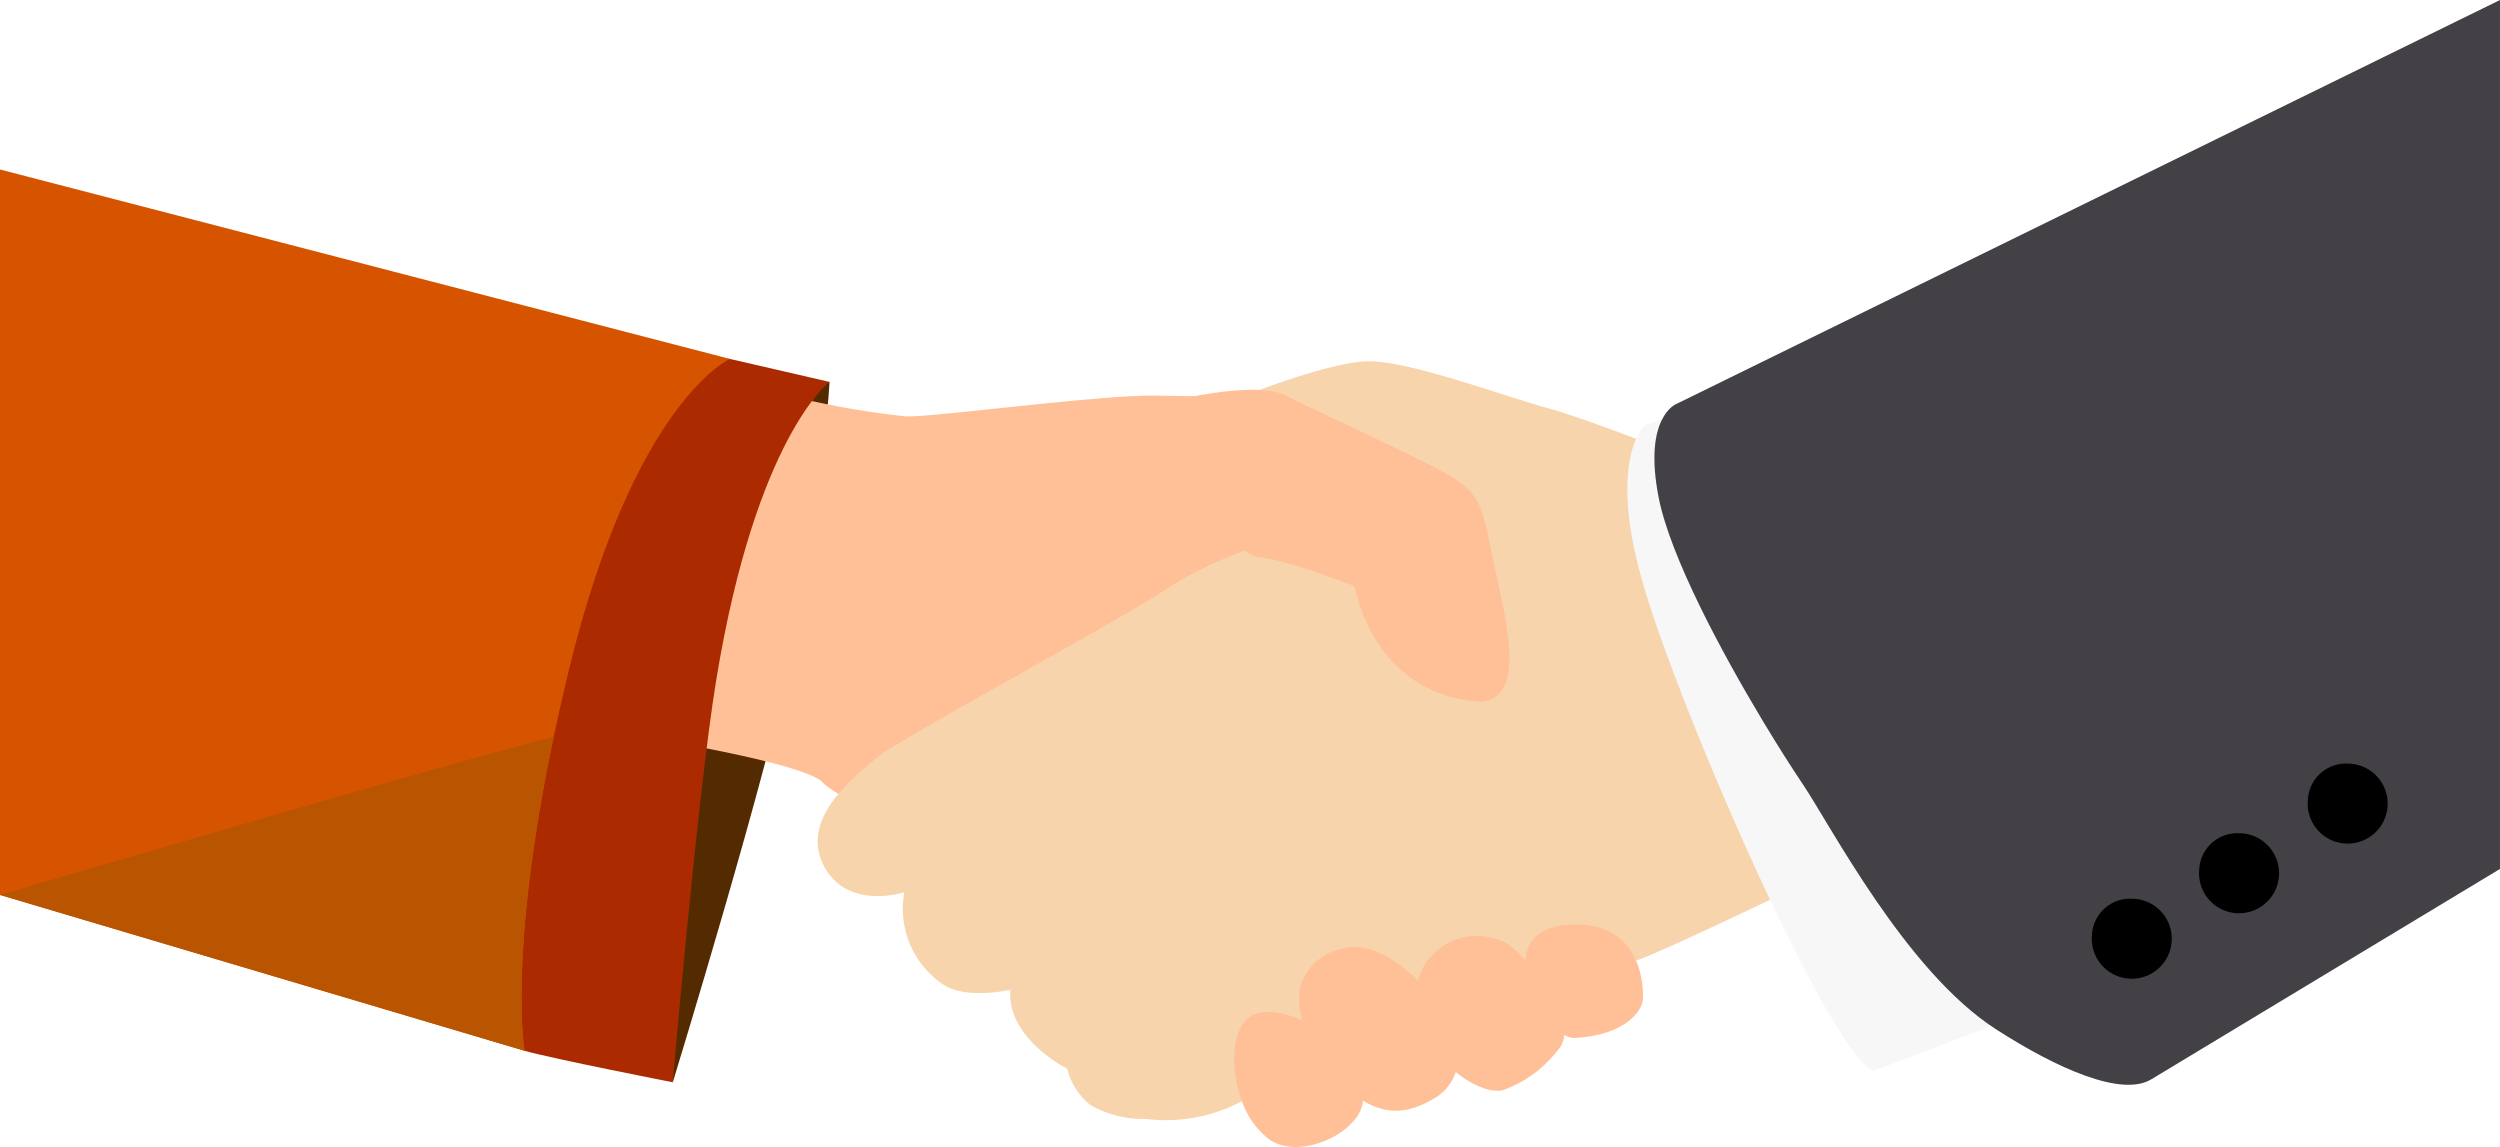 <svg xmlns="http://www.w3.org/2000/svg" width="180.086" height="82.62" viewBox="0 0 180.086 82.62">
  <g id="グループ_3216" data-name="グループ 3216" transform="translate(19588.572 -5190.983)">
    <path id="パス_4553" data-name="パス 4553" d="M581.15,373.948l7.36-.06s-6.047,41.132-14.784,49.84l-3.546-6.907-.752-26.132Z" transform="translate(-20124.508 4842.95)" fill="#1d2400"/>
    <path id="パス_4554" data-name="パス 4554" d="M579.674,410.827l4.719,15.167s7.1-23.172,8.509-30.808c2.541-13.73,2.779-19.643,2.779-19.643l-7.178.568s-12.432,22.321-8.83,34.716" transform="translate(-20124.5 4842.95)" fill="#542a00"/>
    <path id="パス_4555" data-name="パス 4555" d="M583.674,401.368s10.384,1.722,11.525,3.042c.859.994,12.873,7.543,18.735,10.707,1.914,1.034,3.173,1.706,3.173,1.706l13.685-21.047-1.442-3.6-3.07-7.667-3.171-7.919-3.961-.06c-3.962-.06-15.966,1.559-17.947,1.5a61.333,61.333,0,0,1-6.715-1.09c-1.161-.232-1.989-.409-1.989-.409-6.423,1.439-8.824,24.841-8.824,24.841" transform="translate(-20124.496 4842.949)" fill="#ffc098"/>
    <path id="パス_4556" data-name="パス 4556" d="M573.724,423.727c2,.57,10.673,2.267,10.673,2.267s1.786-20.778,3.128-28.961c2.88-17.57,8.162-21.49,8.162-21.49l-7.179-1.656-3.923.061s-7.424,7.406-9.965,14.09c-4.522,11.9-.9,35.689-.9,35.689" transform="translate(-20124.506 4842.95)" fill="#ac2a00"/>
    <path id="パス_4557" data-name="パス 4557" d="M573.756,423.725s-1.239-6.817,2.092-22.614q.488-2.314,1.112-4.887c4.7-19.288,11.58-22.339,11.58-22.339L535.965,360.24V412.5Z" transform="translate(-20124.537 4842.952)" fill="#d65400"/>
    <path id="パス_4558" data-name="パス 4558" d="M573.756,423.731s-1.239-6.817,2.092-22.614c-7.032,1.736-39.882,11.384-39.882,11.384Z" transform="translate(-20124.537 4842.946)" fill="#b95400"/>
    <path id="パス_4559" data-name="パス 4559" d="M595.205,410.294c1.57,3.191,5.352,2.161,5.813,2.022a.027.027,0,0,1,.034.032,6.557,6.557,0,0,0,3.076,6.776c1.863.878,4.573.188,4.572.206-.3,3.38,3.847,5.579,4.075,5.678a.029.029,0,0,1,.015.016,4.82,4.82,0,0,0,1.663,2.6,7.582,7.582,0,0,0,3.969,1.01,11.775,11.775,0,0,0,6.864-1.227c2.065-.948,25.672-9.143,28.853-10.314,3.114-1.146,23.069-10.892,23.915-11.3a.027.027,0,0,0,.01-.039l-15.493-22.716a.02.02,0,0,0-.012-.009c-.135-.054-2.122-.841-4.644-1.815-3.712-1.432-8.582-3.267-10.416-3.757-3.126-.837-9.935-3.4-12.948-3.4-2.912.005-9.319,2.6-9.744,2.773a.027.027,0,0,0-.015.032l2.434,8.2.565,1.9a.027.027,0,0,1-.019.033,29.466,29.466,0,0,0-7.564,3.283c-2.734,1.952-19.2,10.816-20.873,12.154a20.926,20.926,0,0,0-2.93,2.671c-1.253,1.466-2.138,3.285-1.2,5.19" transform="translate(-20124.486 4842.95)" fill="#f8d4ac"/>
    <path id="パス_4560" data-name="パス 4560" d="M623.529,385.862c1.207,1.316,2.386,2.251,3.03,2.31,2.1.191,6.9,2.087,6.9,2.087,1.141,4.917,4.322,7.855,8.583,8.275a1.988,1.988,0,0,0,2.276-1.186c.891-2.069-.338-6.347-.9-9.128-.78-3.9-.9-4.737-3.541-6.176s-9.243-4.437-11.344-5.518-7.8.3-7.8.3c-2.831,1.124.056,6.056,2.792,9.036" transform="translate(-20124.465 4842.95)" fill="#ffc098"/>
    <path id="パス_4561" data-name="パス 4561" d="M654.348,390.516c2.548,8.464,11.171,28.456,15.258,33.549a4.051,4.051,0,0,0,1.194,1.117l14.692-5.577-19.43-37.09-3.562-6.8-8.152,2.974s-2.835,2.408,0,11.826" transform="translate(-20124.436 4842.95)" fill="#f7f7f7"/>
    <path id="パス_4562" data-name="パス 4562" d="M655.339,383.855c.832,4.257,4.521,11.142,7.52,16.131,1.092,1.816,2.092,3.381,2.829,4.476,2.065,3.068,7.453,13.518,13.936,17.7,4.457,2.876,9.087,4.892,11.191,3.624l25.132-15.163V348.03l-59.331,29.1s-2.41.921-1.276,6.727" transform="translate(-20124.434 4842.953)" fill="#434145"/>
    <path id="パス_4563" data-name="パス 4563" d="M686.528,415.379a2.881,2.881,0,1,0,2.868-2.6,2.746,2.746,0,0,0-2.868,2.6" transform="translate(-20124.406 4842.944)"/>
    <path id="パス_4564" data-name="パス 4564" d="M694.248,410.66a2.882,2.882,0,1,0,2.869-2.6,2.746,2.746,0,0,0-2.869,2.6" transform="translate(-20124.4 4842.945)"/>
    <path id="パス_4565" data-name="パス 4565" d="M702.067,405.643a2.881,2.881,0,1,0,2.867-2.6,2.745,2.745,0,0,0-2.867,2.6" transform="translate(-20124.393 4842.946)"/>
    <path id="パス_4566" data-name="パス 4566" d="M625.331,427.292a5.771,5.771,0,0,0,2.076,2.887c1.687,1.079,4.538.213,5.91-1.307a2.6,2.6,0,0,0,.768-2.038c-.31-2.561-3.1-4.661-3.1-4.661s-4.065-2.479-5.53-.426c-.9,1.263-.847,3.59-.124,5.545" transform="translate(-20124.459 4842.943)" fill="#ffc098"/>
    <path id="パス_4567" data-name="パス 4567" d="M646.089,419.248c.669,1.882,2.176,3.612,3.208,3.558,3.755-.195,4.938-2.058,4.918-2.85a5.467,5.467,0,0,0-.016-.738c-.123-1.538-.911-4.916-5.473-4.558-3.091.241-3.377,2.507-2.637,4.588" transform="translate(-20124.441 4842.944)" fill="#ffc098"/>
    <path id="パス_4568" data-name="パス 4568" d="M637.929,420c.188,4.129,4.447,7.025,6.214,6.564a8.571,8.571,0,0,0,3.873-2.784,1.9,1.9,0,0,0,.484-1.834s-1.791-4.407-4.019-5.906a4.474,4.474,0,0,0-5.963,1.454,4.365,4.365,0,0,0-.589,2.506" transform="translate(-20124.449 4842.944)" fill="#ffc098"/>
    <path id="パス_4569" data-name="パス 4569" d="M630.326,422.946c1.9,3.482,4.531,5.827,7.376,4.9a6.4,6.4,0,0,0,1.384-.624,3.469,3.469,0,0,0,1.817-3.492,11.869,11.869,0,0,0-1.636-3.56c-1.074-1.627-4.2-4.635-6.827-3.773a3.933,3.933,0,0,0-2.937,2.917,5.552,5.552,0,0,0,.823,3.629" transform="translate(-20124.455 4842.944)" fill="#ffc098"/>
  </g>
</svg>
